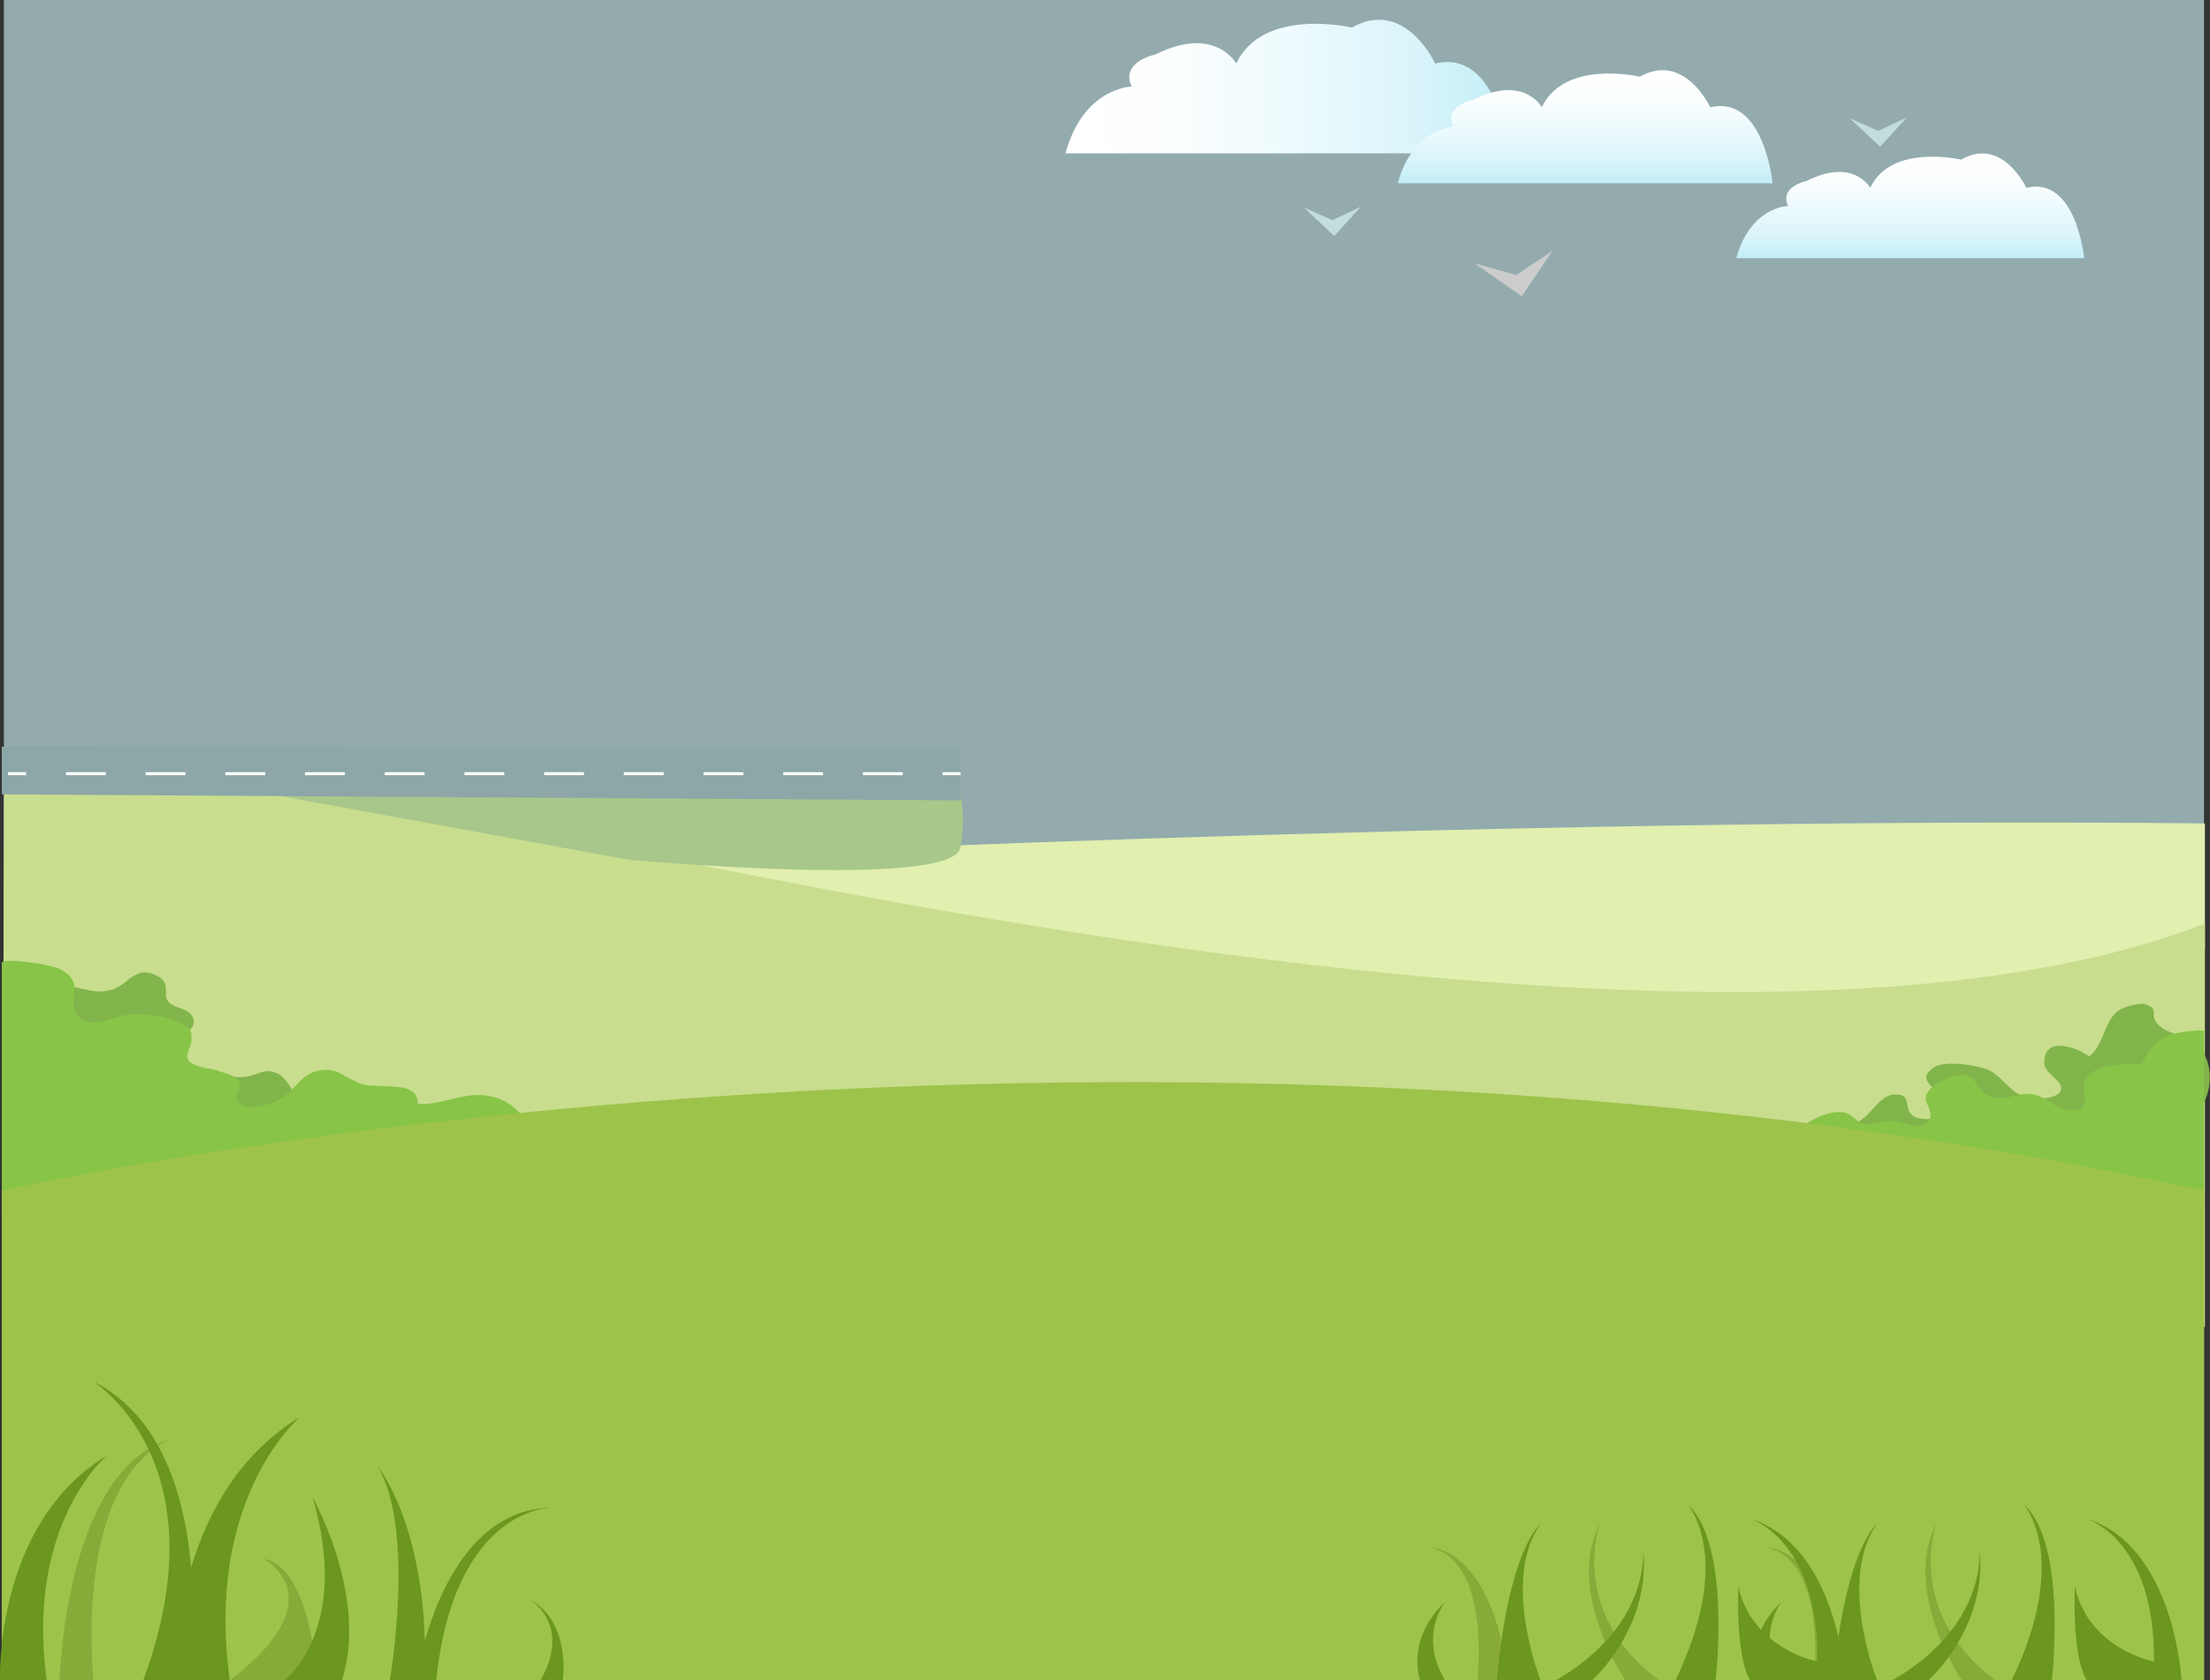 <?xml version="1.0" encoding="utf-8"?>
<!-- Generator: Adobe Illustrator 21.0.1, SVG Export Plug-In . SVG Version: 6.00 Build 0)  -->
<svg version="1.1" id="Layer_1" xmlns="http://www.w3.org/2000/svg" xmlns:xlink="http://www.w3.org/1999/xlink" x="0px" y="0px"
	 viewBox="0 0 737.6 561" style="enable-background:new 0 0 737.6 561;" xml:space="preserve">
<rect x="0" y="0" width="737.6" height="561" fill="#333333" stroke="none"/>
<style type="text/css">
	.st0{opacity:0.6;fill:#D4FBFF;enable-background:new    ;}
	.st1{fill:url(#SVGID_1_);}
	.st2{fill:url(#SVGID_2_);}
	.st3{fill:url(#SVGID_3_);}
	.st4{fill:#C3DCDD;}
	.st5{fill:#CCCCCC;}
	.st6{fill:#E1EFAF;}
	.st7{fill:#C8DD8E;}
	.st8{fill:#81B54B;}
	.st9{fill:#87C447;}
	.st10{fill:#9DC34A;}
	.st11{fill:#A8C78B;}
	.st12{fill:#8DA6A7;}
	.st13{fill:none;stroke:#FFFFFF;stroke-miterlimit:10;}
	.st14{fill:none;stroke:#FFFFFF;stroke-miterlimit:10;stroke-dasharray:13.3,13.3,13.3,13.3;}
	.st15{fill:none;stroke:#FFFFFF;stroke-miterlimit:10;stroke-dasharray:13.3,13.3,13.3,13.3,13.3,13.3;}
	.st16{fill:none;}
	.st17{fill:#87AA39;}
	.st18{fill:#6B9620;}
	.st19{display:none;}
	.st20{display:inline;fill:#C3DCDD;}
	.st21{display:inline;fill:#8DA6A7;}
	.st22{display:inline;fill:#AABCBD;}
	.st23{display:inline;fill:#B3C9C9;}
	.st24{display:inline;fill:#706F6F;}
</style>
<title>background</title>
<g id="SKY">
	<g id="SKY-2">
		<rect id="_sky_" x="1.3" class="st0" width="734.3" height="561"/>
		<g id="CLOUDS">
			
				<linearGradient id="SVGID_1_" gradientUnits="userSpaceOnUse" x1="371.95" y1="503.667" x2="519.95" y2="503.667" gradientTransform="matrix(1 0 0 1 -16.35 -474.77)">
				<stop  offset="0" style="stop-color:#FFFFFF"/>
				<stop  offset="0.25" style="stop-color:#FBFEFE"/>
				<stop  offset="0.52" style="stop-color:#EDFAFD"/>
				<stop  offset="0.8" style="stop-color:#D8F4FA"/>
				<stop  offset="1" style="stop-color:#C3EEF8"/>
			</linearGradient>
			<path class="st1" d="M355.6,51.2h148c0,0-3.3-35-24.6-30c0,0-10.1-22-27.8-12c0,0-29.6-7-38.6,12c0,0-7.1-13-27-3
				c0,0-11.8,2.4-7.9,10.7C377.6,28.9,361.6,29.2,355.6,51.2z"/>
			
				<linearGradient id="SVGID_2_" gradientUnits="userSpaceOnUse" x1="653.9" y1="526.004" x2="653.9" y2="561.014" gradientTransform="matrix(1 0 0 1 -16.35 -474.77)">
				<stop  offset="0" style="stop-color:#FFFFFF"/>
				<stop  offset="0.25" style="stop-color:#FBFEFE"/>
				<stop  offset="0.52" style="stop-color:#EDFAFD"/>
				<stop  offset="0.8" style="stop-color:#D8F4FA"/>
				<stop  offset="1" style="stop-color:#C3EEF8"/>
			</linearGradient>
			<path class="st2" d="M579.5,86.2h116.1c0,0-2.6-27.5-19.3-23.5c0,0-8-17.3-21.8-9.4c0,0-23.3-5.5-30.3,9.4c0,0-5.6-10.2-21.2-2.3
				c0,0-9.3,1.9-6.2,8.4C596.8,68.7,584.2,69,579.5,86.2z"/>
			
				<linearGradient id="SVGID_3_" gradientUnits="userSpaceOnUse" x1="545.4" y1="498.27" x2="545.4" y2="536" gradientTransform="matrix(1 0 0 1 -16.35 -474.77)">
				<stop  offset="0" style="stop-color:#FFFFFF"/>
				<stop  offset="0.25" style="stop-color:#FBFEFE"/>
				<stop  offset="0.52" style="stop-color:#EDFAFD"/>
				<stop  offset="0.8" style="stop-color:#D8F4FA"/>
				<stop  offset="1" style="stop-color:#C3EEF8"/>
			</linearGradient>
			<path class="st3" d="M466.5,61.2h125.1c0,0-2.8-29.6-20.8-25.4c0,0-8.6-18.6-23.5-10.2c0,0-25.1-5.9-32.7,10.2c0,0-6-11-22.9-2.5
				c0,0-10,2-6.7,9C485.1,42.4,471.6,42.6,466.5,61.2z"/>
		</g>
		<g id="BIRDS">
			<polygon class="st4" points="617.4,39.5 627.5,49 636.4,39.2 626.9,43.7 			"/>
			<polygon class="st4" points="435.2,69.3 445.3,78.8 454.2,69 444.7,73.5 			"/>
			<polygon class="st5" points="492.1,87.9 507.9,98.9 518.2,83.7 506,91.8 			"/>
		</g>
	</g>
</g>
<g id="GRASS_BACKGROUND">
	<path class="st6" d="M211.3,286.9c0,0,282.5-14.5,524.6-12V317l-163.3,21.4l-361.3-32.9L211.3,286.9L211.3,286.9z"/>
	<path class="st7" d="M1.3,262.4c0,0,58.8-9.5,194.7,18.7s404.9,80.3,539.9,27.2V443H0.9L1.3,262.4z"/>
	<path class="st8" d="M98.5,366.1c-0.6-2-3.3-6.4-5.5-7.5c-4.4-2.3-6.4,0.1-10.5,0.8c-7,1.2-8.5-3.1-15.4-2.7
		c-6.5,0.4-16.8,4.5-14.9-5c1.2-6.1,15.3-5.8,12-12.3c-1.6-3.1-6.2-2.6-8.1-5.1s1-5.7-3.1-8.2c-7.3-4.3-9.8,2-14.8,4
		c-7.9,3.1-13.6-3-20.7,0c-4,1.7-7.3,4.8-9.3,8.7c-4.9,9.1,12.8,17.7,20.7,22.9c4.2,2.8,5,6.3,8.6,8.9c1.3,0.9,5.7,1.8,7.4,2.5
		c1.3,0.6,1.8,2,3.3,2.6c7.6,3.3,20,4.1,28.5,3.1c7.4-0.9,24.2-4.5,21.2-11.1"/>
	<path class="st9" d="M176.1,374.6c-3.4-4.2-7-8.1-14.3-8.9c-7.6-0.9-14.7,3.4-22.4,2.8c0.2-6.6-8-5.6-14-6c-4.3-0.2-4.2-0.3-8-2.1
		c-3-1.4-5-3.5-9.4-3.2c-7.6,0.5-9.3,7-14.9,10c-3.4,1.8-11.1,4-13.8,0.4c-1.2-1.6,1.5-4.3,0.7-6.1c-1.2-2.5-4.2-3-6.8-3.8
		s-8.3-1.5-10-3.3c-1.9-2.1,0.7-5,0.7-6.9c0.1-3.7,0-4.4-5-6.6c-5.6-2.1-11.6-2.8-17.5-1.9c-5.1,0.9-12.9,5.3-16-0.8
		c-2.7-5.4,3-9.9-5-14.5c-3-1.7-18-3.9-19.8-2.4V405L176.1,374.6z"/>
	<path class="st8" d="M617.4,375.2c6.7-0.3,8.8-9.9,15.3-9.8c6.7,0,1.1,6.5,8,8c5.2,1.1,10.6-2.2,8.8-6c-1.7-3.5-11.4-6.6-3.6-11.3
		c3.4-2.1,14.6-0.5,18.1,1.3c5.4,2.8,7,8.4,14.2,9.3c2.6,0.3,9.2,0,9.7-3s-5.4-5.2-5.6-8.6c-0.5-9.1,10.1-6,15-2.4
		c4.9-3.8,4.8-11.5,9.6-15.2c1.8-1.4,7.4-3,9.6-2.1c4.2,1.7,0.9,3.1,3.4,6.2c3.7,4.7,11.4,2.9,15.5,9.8c3.9,6.5,2.3,16.5-3.4,21.6
		c-12.7,11.5-31.3,6.5-47.9,6.6c-10.9,0-21.5,0.6-32.4,0.6c-9.8,0-26.8-1.6-33.8-5.5"/>
	<path class="st9" d="M599.7,377.4c3.5-2.8,10.3-7,15.8-6c2.7,0.5,4,3.2,6.2,3.7c3.1,0.8,5.5-0.8,8.7-0.9c5.3-0.2,10.9,4.4,13.6-0.7
		c1.4-2.7-2.1-5.4-1.1-7.9c1.1-2.9,5.8-5.7,9.6-6.5c8.8-1.8,5.5,6.2,13.7,7.4c3.8,0.6,7.1-1.4,10.7-1.3c5.8,0.2,7.5,4.1,11.9,5
		c10.3,2.2,6-5.1,6.8-8.4c1.5-6.5,12.4-6.7,19-6.6c3.2-4.9,4.6-8.5,11.8-10.3c3-0.6,6.1-0.9,9.2-0.9v60.5L599.7,377.4z"/>
	<path class="st10" d="M0.6,397.4c0,0,357.8-81.3,735,0V561H0.6V397.4z"/>
</g>
<path class="st11" d="M320.6,265.5c1.1,5.8,1,11.8-0.1,17.6c-2.9,13.9-110.9,3.9-110.9,3.9L88.4,264.8l2.8-5.6L320.6,265.5
	L320.6,265.5"/>
<polygon class="st12" points="320.6,267.2 0.6,265.2 0.6,249.3 320.6,249.6 "/>
<line class="st13" x1="2.7" y1="258.3" x2="8.7" y2="258.3"/>
<line class="st14" x1="22" y1="258.3" x2="68.5" y2="258.3"/>
<line class="st15" x1="75.2" y1="258.3" x2="307.9" y2="258.3"/>
<line class="st13" x1="314.6" y1="258.3" x2="320.6" y2="258.3"/>
<path class="st16" d="M204.5,220.8"/>
<path class="st16" d="M4.5,222.7"/>
<g id="GRASS_ELEMENTS">
	<path class="st17" d="M19.9,561c0,0,1.8-72,38.4-80.9c0,0-32.3,6.6-27.2,80.9H19.9z"/>
	<path class="st17" d="M105.8,561c0,0-1.9-37.8-17.8-40.6c0,0,24.9,13.1-11.3,40.6H105.8z"/>
	<path class="st18" d="M58.4,561c0,0-2.3-61.2,41.7-87.9c0,0-31.9,26.7-23.4,87.9H58.4z"/>
	<path class="st18" d="M63,561c0,0,11.7-78-31.9-99.8c0,0,43.6,26.9,16.7,99.8H63z"/>
	<path class="st18" d="M0,561c0,0-2-52.2,35.6-75c0,0-27.2,22.8-20,75H0z"/>
	<path class="st18" d="M94.9,561c0,0,22.5-16.7,9.4-61.2c0,0,18.8,33.3,9.8,61.2H94.9z"/>
	<path class="st18" d="M130.1,561c0,0,8.8-50.3-4.2-71.7c0,0,17.9,21.5,15.8,71.7H130.1z"/>
	<path class="st18" d="M138.9,561c0,0,7.6-57,45.3-57.7c0,0-32.6-0.3-38.6,57.7H138.9z"/>
	<path class="st18" d="M187.8,561c0,0,3.2-19.7-11.6-27.4c0,0,15.1,8.1,4.2,27.4H187.8z"/>
	<path class="st17" d="M605.4,561c0,0,4.8-40.7-16.4-44.5c0,0,21.1-0.9,26.8,44.5H605.4z"/>
	<path class="st17" d="M654.8,561c0,0-20.3-29.9-8.5-52.3c0,0-11,29.3,19.7,52.3H654.8z"/>
	<path class="st18" d="M728.1,561c0,0-2.3-45.1-32-54.1c0,0,23.2,6.5,22.8,47.8c0,0-21.7-4-26.4-25c0,0-1.1,23.2,4,31.3H728.1z"/>
	<path class="st18" d="M643.6,561c0,0,20.3-17.9,17-44.5c0,0,3.6,25.5-29,44.5H643.6z"/>
	<path class="st18" d="M626.5,561c0,0-13.4-33.5,0-52.3c0,0-10.7,8.3-14.6,52.3H626.5z"/>
	<path class="st18" d="M586.3,561c0,0-5.1-13.4,8.3-26.2c0,0-9,11.1,0,26.2H586.3z"/>
	<path class="st18" d="M684.8,561c0,0,5.4-45.5-9.4-58.8c0,0,15.9,17.4-4,58.8H684.8z"/>
	<path class="st17" d="M493.1,561c0,0,4.8-40.7-16.4-44.5c0,0,21.1-0.9,26.8,44.5H493.1z"/>
	<path class="st17" d="M542.5,561c0,0-20.3-29.9-8.5-52.3c0,0-11,29.3,19.7,52.3H542.5z"/>
	<path class="st18" d="M615.8,561c0,0-2.3-45.1-32-54.1c0,0,23.2,6.5,22.8,47.8c0,0-21.7-4-26.4-25c0,0-1.1,23.2,4,31.3H615.8z"/>
	<path class="st18" d="M531.3,561c0,0,20.3-17.9,17-44.5c0,0,3.6,25.5-29,44.5H531.3z"/>
	<path class="st18" d="M514.2,561c0,0-13.4-33.5,0-52.3c0,0-10.7,8.3-14.6,52.3H514.2z"/>
	<path class="st18" d="M474,561c0,0-5.1-13.4,8.3-26.2c0,0-9,11.1,0,26.2H474z"/>
	<path class="st18" d="M572.6,561c0,0,5.4-45.5-9.4-58.8c0,0,15.9,17.4-4,58.8H572.6z"/>
</g>
<g id="buildings" class="st19">
	<polyline class="st20" points="370.4,184.9 399.4,184.9 399.4,277.4 350.4,277.4 350.4,210.6 	"/>
	<polygon class="st21" points="619.7,274.1 619.7,218.8 600,201.2 579.8,219.2 579.8,280.2 619.7,280.2 	"/>
	<polygon class="st20" points="358.5,283.2 358.5,205.7 320.6,205.7 320.6,289.8 358.5,289.8 	"/>
	<polygon class="st22" points="557.9,275.7 557.9,218.8 530.4,218.8 530.4,229 519.4,229 519.4,200 492.3,200 492.3,229 
		478.4,232.6 482.7,287.7 	"/>
	<polygon class="st21" points="457.8,270.4 457.8,213.1 426.8,213.1 426.8,223.3 414.3,223.3 414.3,194.1 383.8,194.1 383.8,223.3 
		368.1,227 368.1,262.2 	"/>
	<polygon class="st20" points="460.5,285.6 460.5,219.8 429.2,219.8 429.2,257.9 385.6,265.8 385.6,285.6 	"/>
	<polygon class="st23" points="414.5,288.8 414.5,251.3 404.1,243.8 344.6,243.8 344.6,291.4 	"/>
	<rect x="459.2" y="248" class="st23" width="27.8" height="43.4"/>
	<rect x="325.1" y="209.5" class="st24" width="8.4" height="8.4"/>
	<rect x="325.1" y="220" class="st24" width="8.4" height="8.4"/>
	<rect x="335.4" y="209.5" class="st24" width="8.4" height="8.4"/>
	<rect x="335.4" y="220" class="st24" width="8.4" height="8.4"/>
	<rect x="325.1" y="230.6" class="st24" width="8.4" height="8.4"/>
	<polygon class="st23" points="617.3,247.4 642.6,264.3 634.4,264.3 634.4,285.7 617.3,285.7 600.3,285.7 600.3,264.3 592,264.3 	
		"/>
	<path class="st23" d="M544.5,282v-44c-6.5-0.2-13,0.7-19.1,2.8c-9.2,3.4-12.6,3.4-12.6,3.4v41.5h31.7L544.5,282L544.5,282z"/>
	<rect x="533.8" y="240.8" class="st24" width="8.3" height="8.4"/>
	<rect x="533.8" y="250.8" class="st24" width="8.3" height="8.3"/>
	<rect x="533.8" y="260.5" class="st24" width="8.3" height="8.4"/>
	<rect x="348.1" y="246.9" class="st24" width="5.8" height="5.8"/>
	<rect x="355.6" y="246.9" class="st24" width="5.8" height="5.8"/>
	<rect x="363.2" y="246.9" class="st24" width="5.8" height="5.8"/>
	<rect x="348.1" y="254.4" class="st24" width="5.8" height="5.8"/>
	<rect x="355.6" y="254.4" class="st24" width="5.8" height="5.8"/>
	<rect x="363.2" y="254.4" class="st24" width="5.8" height="5.8"/>
	<rect x="348.1" y="261.8" class="st24" width="5.8" height="5.8"/>
	<rect x="355.6" y="261.8" class="st24" width="5.8" height="5.8"/>
	<rect x="363.2" y="261.8" class="st24" width="5.8" height="5.8"/>
	<rect x="553.9" y="209.5" class="st23" width="27.8" height="67.4"/>
	<rect x="568.9" y="218.1" class="st24" width="5.8" height="11.5"/>
	<rect x="568.9" y="232.7" class="st24" width="5.8" height="11.5"/>
	<rect x="560.9" y="218.1" class="st24" width="5.8" height="11.5"/>
	<rect x="560.9" y="232.7" class="st24" width="5.8" height="11.5"/>
</g>
</svg>
